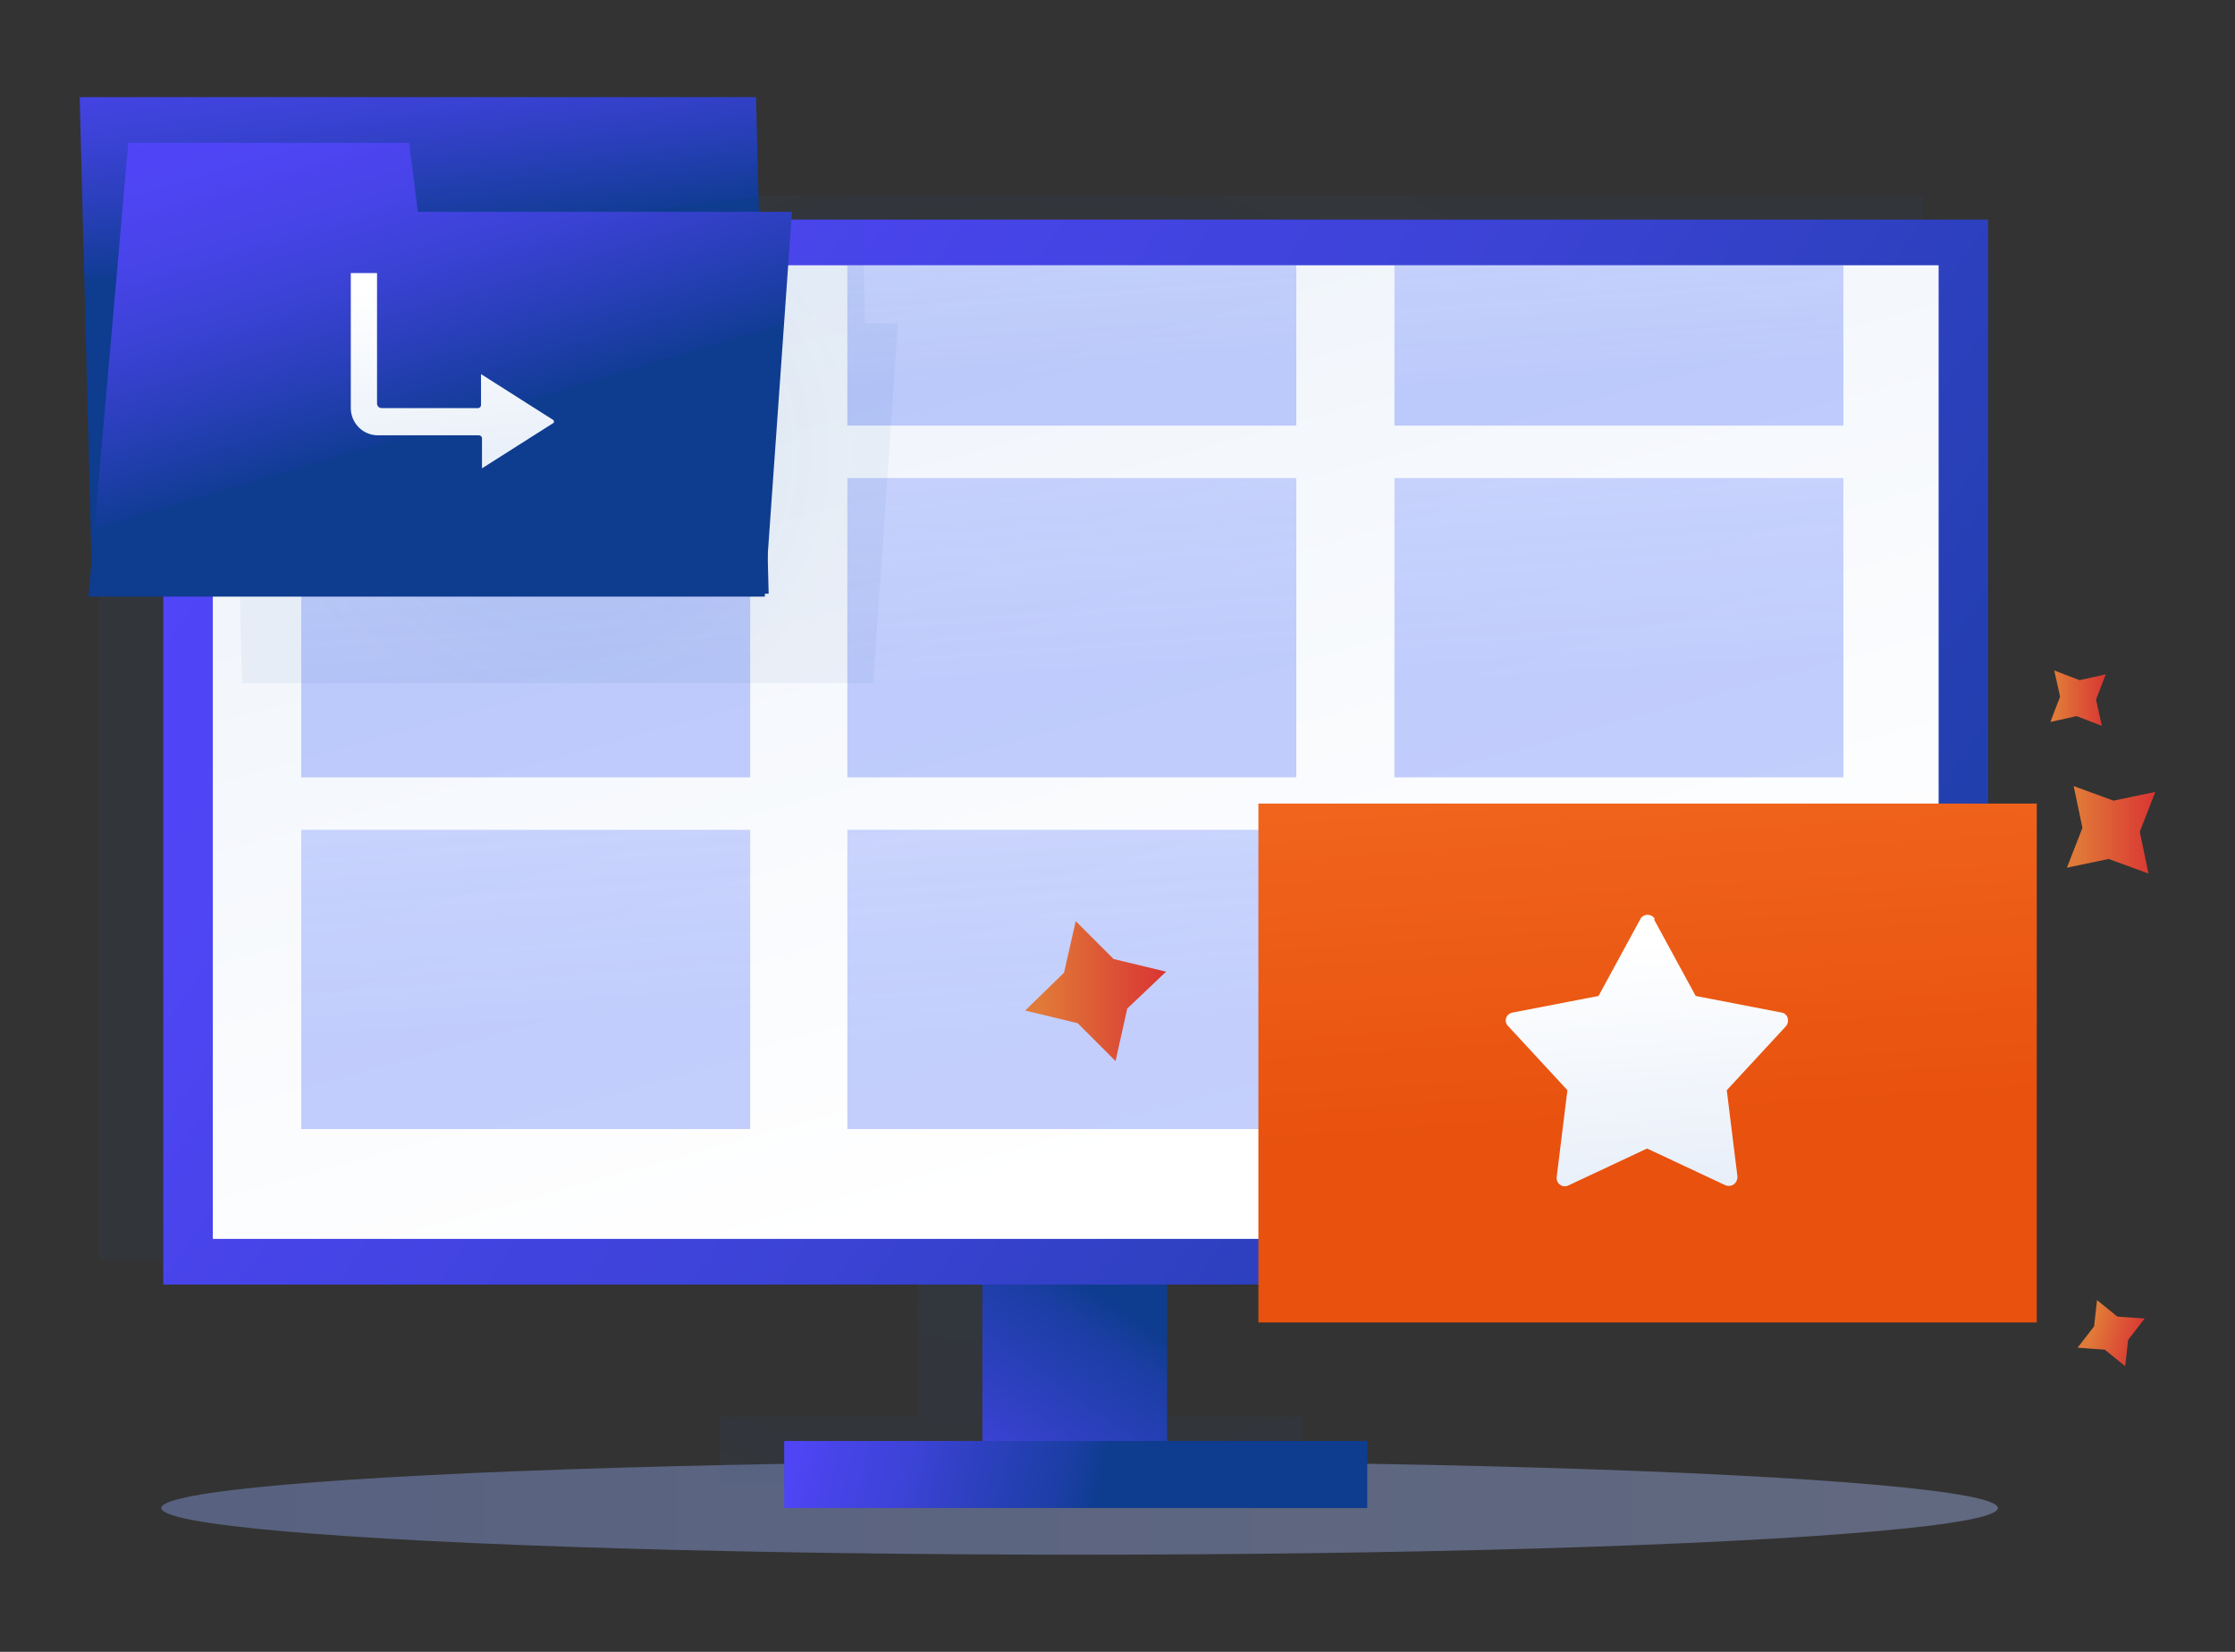 <?xml version="1.0" encoding="UTF-8"?><svg id="c" xmlns="http://www.w3.org/2000/svg" width="230" height="170" xmlns:xlink="http://www.w3.org/1999/xlink" viewBox="0 0 230 170"><rect x="0" y="0" width="230" height="170" fill="#333333" stroke="none"/><defs><linearGradient id="e" x1="16.6" y1="155.2" x2="205.5" y2="155.2" gradientUnits="userSpaceOnUse"><stop offset="0" stop-color="#8ea6f2"/><stop offset="1" stop-color="#a6b9f2"/></linearGradient><radialGradient id="f" cx="104" cy="86.4" fx="104" fy="86.4" r="81.3" gradientUnits="userSpaceOnUse"><stop offset="0" stop-color="#285ba5" stop-opacity=".6"/><stop offset="1" stop-color="#285ba5" stop-opacity=".3"/></radialGradient><linearGradient id="g" x1="91.9" y1="167.1" x2="115" y2="134.2" gradientUnits="userSpaceOnUse"><stop offset="0" stop-color="#5246f9"/><stop offset=".2" stop-color="#4f45f5"/><stop offset=".3" stop-color="#4744e9"/><stop offset=".5" stop-color="#3c43d6"/><stop offset=".6" stop-color="#3341c8"/><stop offset=".9" stop-color="#1b3ea4"/><stop offset="1" stop-color="#0e3c8f"/></linearGradient><linearGradient id="h" x1="17.6" y1="13.8" x2="210.9" y2="145.9" xlink:href="#g"/><linearGradient id="i" x1="74.9" y1="144" x2="113.5" y2="152.4" xlink:href="#g"/><linearGradient id="j" x1="85.1" y1="-14.4" x2="122" y2="117.9" gradientUnits="userSpaceOnUse"><stop offset="0" stop-color="#e8eff9"/><stop offset="1" stop-color="#fff"/></linearGradient><linearGradient id="k" x1="-4552.4" y1="10668.1" x2="-4550.6" y2="10693.9" gradientTransform="translate(4606.3 -10634.9)" gradientUnits="userSpaceOnUse"><stop offset="0" stop-color="#3d62f9" stop-opacity=".3"/><stop offset="1" stop-color="#3d62f9" stop-opacity=".2"/></linearGradient><linearGradient id="l" x1="-4608.7" x2="-4606.9" gradientTransform="translate(4718.9 -10634.9)" xlink:href="#k"/><linearGradient id="m" x1="-4664.9" x2="-4663.1" y2="10693.9" gradientTransform="translate(4831.4 -10634.9)" xlink:href="#k"/><linearGradient id="n" x1="-4552.5" y1="10637.3" x2="-4549.5" y2="10681.9" gradientTransform="translate(4606.3 -10576.8)" xlink:href="#k"/><linearGradient id="o" x1="-4608.8" y1="10637.3" x2="-4605.7" y2="10681.9" gradientTransform="translate(4718.9 -10576.8)" xlink:href="#k"/><linearGradient id="p" x1="-4665" y1="10637.3" x2="-4662" y2="10681.9" gradientTransform="translate(4831.4 -10576.8)" xlink:href="#k"/><linearGradient id="q" x1="-4552.5" y1="10601.1" x2="-4549.5" y2="10645.7" gradientTransform="translate(4606.3 -10504.4)" xlink:href="#k"/><linearGradient id="r" x1="-4608.8" y1="10601.1" x2="-4605.7" y2="10645.7" gradientTransform="translate(4718.9 -10504.4)" xlink:href="#k"/><radialGradient id="s" cx="58.1" cy="46.5" fx="58.1" fy="46.5" r="29.6" xlink:href="#f"/><linearGradient id="t" x1="38.3" y1="-9.3" x2="42.4" y2="24.6" gradientUnits="userSpaceOnUse"><stop offset="0" stop-color="#5246f9"/><stop offset=".2" stop-color="#4f45f5"/><stop offset=".4" stop-color="#4744e8"/><stop offset=".6" stop-color="#3a42d4"/><stop offset=".8" stop-color="#283fb8"/><stop offset="1" stop-color="#113c95"/><stop offset="1" stop-color="#0e3c8f"/></linearGradient><linearGradient id="u" x1="34.1" y1="3.9" x2="45.9" y2="43.7" xlink:href="#t"/><linearGradient id="v" x1="47" y1="48.3" x2="45.3" y2="27.2" gradientUnits="userSpaceOnUse"><stop offset="0" stop-color="#e8eff9"/><stop offset=".9" stop-color="#fff"/></linearGradient><linearGradient id="w" x1="-4668.1" y1="10589.5" x2="-4662.8" y2="10666.9" gradientTransform="translate(4837.1 -10487.3)" gradientUnits="userSpaceOnUse"><stop offset="0" stop-color="#e8510e"/><stop offset=".5" stop-color="#f1661e"/><stop offset="1" stop-color="#f8772b"/></linearGradient><linearGradient id="x" x1="170.9" y1="122.5" x2="168.6" y2="94.2" xlink:href="#v"/><linearGradient id="y" x1="212.7" y1="85.4" x2="221.8" y2="85.4" gradientUnits="userSpaceOnUse"><stop offset=".1" stop-color="#e17a38"/><stop offset="1" stop-color="#d93533"/></linearGradient><linearGradient id="z" x1="105.5" y1="102" x2="120" y2="102" xlink:href="#y"/><linearGradient id="aa" x1="-1977.2" y1="-542.6" x2="-1971.5" y2="-542.6" gradientTransform="translate(1941.5 1241.6) rotate(17.3)" xlink:href="#y"/><linearGradient id="ab" x1="211" y1="71.9" x2="216.7" y2="71.9" xlink:href="#y"/></defs><g id="d"><ellipse cx="111.1" cy="155.2" rx="94.5" ry="4.8" fill="url(#e)" opacity=".4"/><polygon points="197.9 129.7 197.9 20.1 10.2 20.1 10.2 129.7 94.5 129.7 94.5 145.8 74.1 145.8 74.1 152.7 134 152.7 134 145.8 113.5 145.8 113.5 129.7 197.9 129.7" fill="url(#f)" opacity=".2"/><rect x="101.1" y="129.3" width="19" height="22.1" fill="url(#g)"/><rect x="16.8" y="22.6" width="187.8" height="109.6" fill="url(#h)"/><rect x="80.7" y="148.3" width="60" height="6.9" fill="url(#i)"/><rect x="21.9" y="27.3" width="177.6" height="100.2" fill="url(#j)"/><rect x="31" y="27.3" width="46.2" height="16.5" transform="translate(108.2 71.1) rotate(180)" fill="url(#k)"/><rect x="87.3" y="27.3" width="46.2" height="16.5" transform="translate(220.7 71.1) rotate(180)" fill="url(#l)"/><rect x="143.5" y="27.3" width="46.2" height="16.5" transform="translate(333.2 71.1) rotate(180)" fill="url(#m)"/><rect x="31" y="49.2" width="46.2" height="30.8" transform="translate(108.2 129.2) rotate(180)" fill="url(#n)"/><rect x="87.3" y="49.2" width="46.2" height="30.8" transform="translate(220.7 129.2) rotate(180)" fill="url(#o)"/><rect x="143.5" y="49.2" width="46.2" height="30.8" transform="translate(333.2 129.2) rotate(180)" fill="url(#p)"/><rect x="31" y="85.4" width="46.2" height="30.8" transform="translate(108.2 201.6) rotate(180)" fill="url(#q)"/><rect x="87.3" y="85.4" width="46.2" height="30.8" transform="translate(220.7 201.6) rotate(180)" fill="url(#r)"/><polygon points="92.4 33.3 89 33.3 88.8 22.6 23.7 22.6 24.9 69.9 24.9 70.3 24.9 70.3 89.9 70.3 89.9 70.3 89.9 69.8 92.4 33.3" fill="url(#s)" opacity=".2"/><polygon points="77.8 10 8.2 10 9.5 61.1 79.1 61.1 77.8 10" fill="url(#t)"/><polygon points="78.7 61.4 9.1 61.4 13.2 14.7 42.1 14.7 43 21.8 81.5 21.8 78.7 61.4" fill="url(#u)"/><path d="M56.9,43.2l-7.4-4.7h0v3.2c0,.1-.1.3-.3.3,0,0-7.7,0-9.9,0-.3,0-.5-.2-.5-.5v-13.4h-2.7v13.9c0,1.5,1.2,2.8,2.8,2.8h10.4c.1,0,.3.1.3.3v3.1h0s7.4-4.7,7.4-4.7c0,0,0-.2,0-.2Z" fill="url(#v)"/><rect x="129.4" y="82.6" width="80.1" height="53.4" transform="translate(339 218.7) rotate(180)" fill="url(#w)"/><path d="M170.2,94.6l4.3,7.9,8.8,1.7c.7.1.9.9.5,1.4l-6.1,6.6,1.1,8.9c0,.7-.6,1.1-1.2.9l-8.1-3.8-8.1,3.8c-.6.3-1.3-.2-1.2-.9l1.1-8.9-6.1-6.6c-.5-.5-.2-1.3.5-1.4l8.8-1.7,4.3-7.9c.3-.6,1.2-.6,1.5,0Z" fill="url(#x)"/><polygon points="221.1 89.9 217 88.4 212.7 89.3 214.3 85.2 213.4 80.9 217.5 82.4 221.8 81.5 220.2 85.6 221.1 89.9" fill="url(#y)"/><polygon points="114.8 109.2 110.9 105.3 105.5 104 109.5 100.1 110.7 94.8 114.6 98.7 120 100 116 103.8 114.8 109.2" fill="url(#z)"/><polygon points="218.7 140.6 216.6 138.9 213.8 138.7 215.5 136.5 215.8 133.8 217.9 135.5 220.7 135.7 219 137.9 218.7 140.6" fill="url(#aa)"/><polygon points="216.3 74.7 213.7 73.7 211 74.3 212 71.7 211.4 69 214 70 216.7 69.4 215.7 72 216.3 74.7" fill="url(#ab)"/></g></svg>